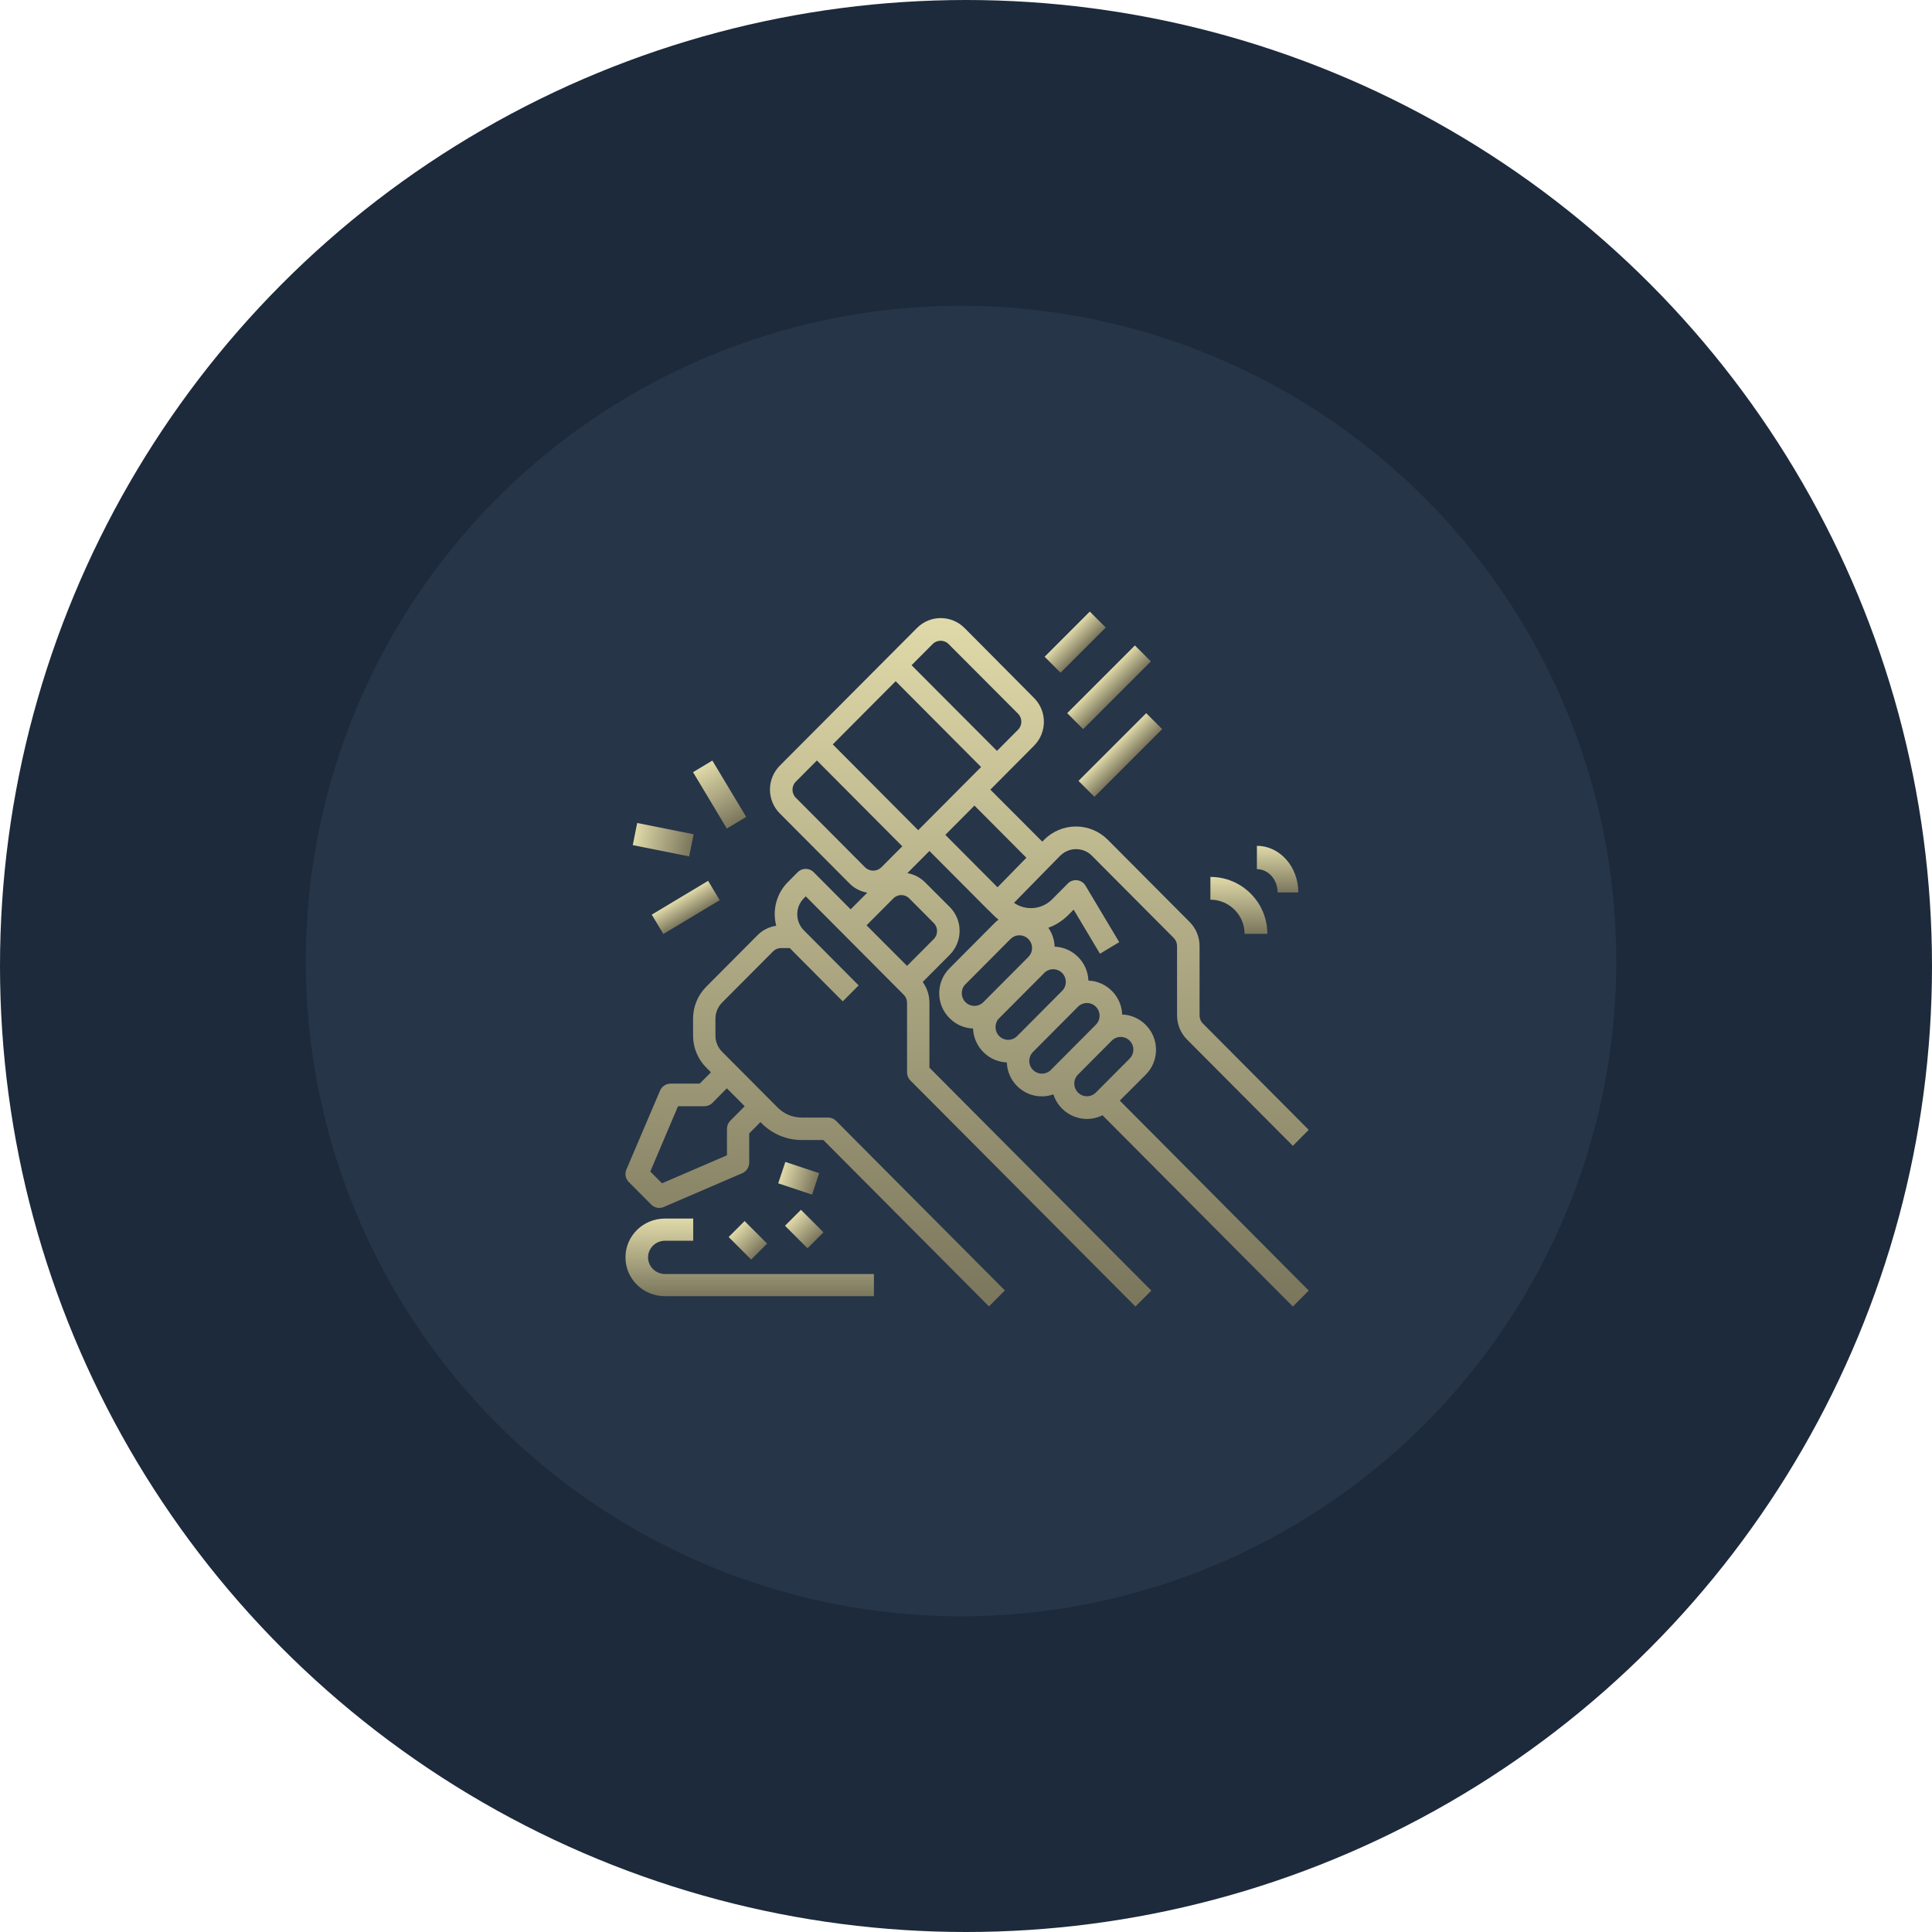 <svg width="100" height="100" viewBox="0 0 100 100" fill="none" xmlns="http://www.w3.org/2000/svg">
<circle cx="50" cy="50" r="50" fill="#1C2A3B"/>
<g filter="url(#filter0_d_4487_602)">
<circle cx="49.743" cy="49.743" r="33.916" fill="#263548"/>
</g>
<path d="M33.543 65.082C33.543 64.608 33.938 64.221 34.42 64.221H35.881V63.072H34.42C33.287 63.072 32.374 63.969 32.374 65.082C32.374 66.194 33.287 67.091 34.42 67.091H45.234V65.943H34.42C33.938 65.943 33.543 65.555 33.543 65.082Z" fill="url(#paint0_linear_4487_602)"/>
<path d="M56.408 31.655L54.069 33.994L54.895 34.82L57.234 32.481L56.408 31.655Z" fill="url(#paint1_linear_4487_602)"/>
<path d="M58.743 33.408L55.238 36.914L56.064 37.74L59.57 34.234L58.743 33.408Z" fill="url(#paint2_linear_4487_602)"/>
<path d="M59.328 36.913L55.822 40.419L56.648 41.245L60.154 37.739L59.328 36.913Z" fill="url(#paint3_linear_4487_602)"/>
<path d="M59.3 55.628C60.014 54.918 60.014 53.755 59.3 53.045C58.972 52.716 58.543 52.526 58.084 52.511C58.048 51.56 57.283 50.792 56.336 50.755C56.3 49.804 55.535 49.036 54.589 48.999C54.574 48.648 54.465 48.311 54.261 48.019C54.647 47.887 54.989 47.66 55.28 47.375L55.572 47.082L56.934 49.365L57.931 48.765L56.183 45.838C56.016 45.56 55.659 45.473 55.382 45.641C55.339 45.663 55.302 45.692 55.273 45.729L54.458 46.548C53.926 47.082 53.096 47.155 52.484 46.731L54.865 44.302C55.084 44.083 55.382 43.951 55.688 43.951C56.001 43.951 56.3 44.068 56.518 44.295L60.757 48.553C60.866 48.663 60.924 48.809 60.924 48.97V52.555C60.924 53.023 61.106 53.469 61.434 53.799L66.918 59.308L67.74 58.481L62.257 52.972C62.148 52.862 62.089 52.716 62.089 52.555V48.97C62.089 48.502 61.907 48.055 61.58 47.726L57.341 43.468C56.904 43.029 56.315 42.78 55.696 42.78H55.688C55.069 42.78 54.472 43.029 54.035 43.475L53.948 43.563L51.261 40.871L53.518 38.602C54.203 37.915 54.203 36.803 53.518 36.122L49.928 32.508C49.243 31.82 48.136 31.82 47.459 32.508L40.366 39.627C39.682 40.315 39.682 41.427 40.366 42.107L43.964 45.721C44.211 45.977 44.539 46.146 44.889 46.204L44.029 47.068L42.114 45.143C41.888 44.916 41.517 44.916 41.291 45.143L40.781 45.656C40.191 46.248 39.966 47.111 40.177 47.916C39.806 47.975 39.463 48.143 39.201 48.414L36.558 51.07C36.121 51.509 35.873 52.101 35.873 52.723V53.608C35.873 54.23 36.121 54.823 36.558 55.262L36.798 55.503L36.215 56.089H34.708C34.475 56.089 34.264 56.228 34.169 56.44L32.421 60.537C32.327 60.756 32.377 61.013 32.545 61.181L33.71 62.351C33.878 62.52 34.133 62.571 34.351 62.476L38.429 60.72C38.64 60.625 38.779 60.413 38.779 60.178V58.664L39.361 58.079L39.434 58.152C39.98 58.7 40.723 59.008 41.495 59.008H42.617L51.188 67.619L52.011 66.792L43.272 58.013C43.163 57.903 43.017 57.844 42.857 57.844H41.495C41.029 57.844 40.585 57.662 40.257 57.332L37.373 54.435C37.155 54.216 37.031 53.916 37.031 53.608V52.723C37.031 52.416 37.155 52.116 37.373 51.896L40.017 49.24C40.126 49.131 40.272 49.072 40.432 49.072H40.876L43.621 51.831L44.444 51.004L41.604 48.15C41.153 47.697 41.153 46.95 41.604 46.497L41.706 46.394L46.782 51.494C46.891 51.604 46.949 51.75 46.949 51.911V55.503C46.949 55.657 47.008 55.811 47.117 55.92L58.769 67.626L59.592 66.8L48.107 55.262V51.889C48.107 51.509 47.983 51.135 47.758 50.828L49.156 49.423C49.84 48.736 49.84 47.624 49.156 46.943L47.889 45.677C47.634 45.421 47.313 45.253 46.964 45.194L48.107 44.046L51.188 47.141L51.195 47.133C51.202 47.148 51.217 47.155 51.224 47.17L51.428 47.375C51.508 47.455 51.596 47.529 51.683 47.602C51.61 47.653 51.544 47.711 51.479 47.777L49.149 50.118C48.435 50.828 48.435 51.991 49.149 52.701C49.476 53.03 49.906 53.221 50.365 53.235C50.401 54.186 51.166 54.955 52.113 54.991C52.149 56.001 52.994 56.784 53.999 56.747C54.181 56.74 54.355 56.703 54.523 56.645C54.829 57.603 55.856 58.137 56.81 57.83C56.897 57.801 56.977 57.771 57.065 57.727L66.918 67.626L67.74 66.8L57.96 56.967L59.3 55.628ZM37.621 56.33L38.546 57.259L37.796 58.013C37.686 58.123 37.628 58.269 37.628 58.43V59.798L34.264 61.247L33.659 60.639L35.094 57.259H36.456C36.609 57.259 36.761 57.201 36.871 57.091L37.621 56.33ZM48.275 33.335C48.501 33.108 48.872 33.108 49.098 33.335L52.695 36.942C52.921 37.169 52.921 37.542 52.695 37.768L51.603 38.866L47.182 34.432L48.275 33.335ZM44.779 44.895L41.189 41.288C40.963 41.061 40.963 40.688 41.189 40.461L42.282 39.363L46.702 43.804L45.609 44.902C45.376 45.121 45.012 45.121 44.779 44.895ZM47.066 46.504L48.333 47.777C48.559 48.004 48.559 48.377 48.333 48.604L46.949 49.994L44.852 47.894L46.236 46.504C46.469 46.27 46.833 46.27 47.066 46.504ZM47.525 42.97L43.104 38.529L46.36 35.259L50.78 39.7L47.525 42.97ZM51.632 45.926L48.93 43.212L50.438 41.697L53.125 44.397L51.632 45.926ZM50.438 52.065C50.074 52.065 49.782 51.772 49.782 51.406C49.782 51.23 49.848 51.062 49.972 50.945L52.302 48.604C52.557 48.348 52.972 48.348 53.227 48.604C53.482 48.86 53.482 49.277 53.227 49.533L50.896 51.874C50.78 51.991 50.612 52.065 50.438 52.065ZM52.185 53.821C51.821 53.821 51.53 53.528 51.53 53.162C51.53 52.986 51.596 52.818 51.719 52.701L54.05 50.36C54.304 50.104 54.72 50.104 54.974 50.36C55.229 50.616 55.229 51.033 54.974 51.289L52.644 53.63C52.528 53.747 52.36 53.821 52.185 53.821ZM54.392 55.379C54.137 55.635 53.722 55.635 53.467 55.379C53.212 55.123 53.212 54.706 53.467 54.45L55.797 52.108C56.052 51.852 56.467 51.852 56.722 52.108C56.977 52.365 56.977 52.782 56.722 53.038L54.974 54.794L54.392 55.379ZM56.722 56.55C56.467 56.806 56.052 56.806 55.797 56.55C55.542 56.293 55.542 55.876 55.797 55.62L57.545 53.864C57.8 53.608 58.215 53.608 58.47 53.864C58.725 54.12 58.725 54.538 58.47 54.794L56.722 56.55Z" fill="url(#paint4_linear_4487_602)"/>
<path d="M36.872 39.367L35.871 39.968L37.621 42.886L38.623 42.284L36.872 39.367Z" fill="url(#paint5_linear_4487_602)"/>
<path d="M32.981 42.598L32.752 43.743L35.673 44.327L35.902 43.182L32.981 42.598Z" fill="url(#paint6_linear_4487_602)"/>
<path d="M36.652 45.591L33.734 47.342L34.336 48.344L37.253 46.593L36.652 45.591Z" fill="url(#paint7_linear_4487_602)"/>
<path d="M40.65 60.141L40.28 61.249L42.033 61.833L42.402 60.725L40.65 60.141Z" fill="url(#paint8_linear_4487_602)"/>
<path d="M38.54 63.202L37.714 64.028L38.881 65.195L39.707 64.369L38.54 63.202Z" fill="url(#paint9_linear_4487_602)"/>
<path d="M41.457 62.619L40.631 63.445L41.798 64.612L42.624 63.786L41.457 62.619Z" fill="url(#paint10_linear_4487_602)"/>
<path d="M64.419 48.336H65.598C65.598 46.708 64.279 45.389 62.65 45.389V46.568C63.623 46.568 64.419 47.363 64.419 48.336Z" fill="url(#paint11_linear_4487_602)"/>
<path d="M66.129 46.193H67.201C67.201 44.859 66.243 43.781 65.057 43.781V44.987C65.647 44.987 66.129 45.529 66.129 46.193Z" fill="url(#paint12_linear_4487_602)"/>
<defs>
<filter id="filter0_d_4487_602" x="1.827" y="1.827" width="95.832" height="95.831" filterUnits="userSpaceOnUse" color-interpolation-filters="sRGB">
<feFlood flood-opacity="0" result="BackgroundImageFix"/>
<feColorMatrix in="SourceAlpha" type="matrix" values="0 0 0 0 0 0 0 0 0 0 0 0 0 0 0 0 0 0 127 0" result="hardAlpha"/>
<feOffset/>
<feGaussianBlur stdDeviation="7"/>
<feComposite in2="hardAlpha" operator="out"/>
<feColorMatrix type="matrix" values="0 0 0 0 0 0 0 0 0 0 0 0 0 0 0 0 0 0 0.25 0"/>
<feBlend mode="normal" in2="BackgroundImageFix" result="effect1_dropShadow_4487_602"/>
<feBlend mode="normal" in="SourceGraphic" in2="effect1_dropShadow_4487_602" result="shape"/>
</filter>
<linearGradient id="paint0_linear_4487_602" x1="38.804" y1="63.072" x2="38.804" y2="67.091" gradientUnits="userSpaceOnUse">
<stop stop-color="#E0D9A9"/>
<stop offset="1" stop-color="#7A765C"/>
</linearGradient>
<linearGradient id="paint1_linear_4487_602" x1="55.238" y1="32.825" x2="56.064" y2="33.651" gradientUnits="userSpaceOnUse">
<stop stop-color="#E0D9A9"/>
<stop offset="1" stop-color="#7A765C"/>
</linearGradient>
<linearGradient id="paint2_linear_4487_602" x1="56.991" y1="35.161" x2="57.817" y2="35.987" gradientUnits="userSpaceOnUse">
<stop stop-color="#E0D9A9"/>
<stop offset="1" stop-color="#7A765C"/>
</linearGradient>
<linearGradient id="paint3_linear_4487_602" x1="57.575" y1="38.666" x2="58.401" y2="39.492" gradientUnits="userSpaceOnUse">
<stop stop-color="#E0D9A9"/>
<stop offset="1" stop-color="#7A765C"/>
</linearGradient>
<linearGradient id="paint4_linear_4487_602" x1="50.057" y1="31.992" x2="50.057" y2="67.626" gradientUnits="userSpaceOnUse">
<stop stop-color="#E0D9A9"/>
<stop offset="1" stop-color="#7A765C"/>
</linearGradient>
<linearGradient id="paint5_linear_4487_602" x1="36.371" y1="39.667" x2="38.122" y2="42.585" gradientUnits="userSpaceOnUse">
<stop stop-color="#E0D9A9"/>
<stop offset="1" stop-color="#7A765C"/>
</linearGradient>
<linearGradient id="paint6_linear_4487_602" x1="32.866" y1="43.17" x2="35.787" y2="43.755" gradientUnits="userSpaceOnUse">
<stop stop-color="#E0D9A9"/>
<stop offset="1" stop-color="#7A765C"/>
</linearGradient>
<linearGradient id="paint7_linear_4487_602" x1="35.193" y1="46.467" x2="35.794" y2="47.468" gradientUnits="userSpaceOnUse">
<stop stop-color="#E0D9A9"/>
<stop offset="1" stop-color="#7A765C"/>
</linearGradient>
<linearGradient id="paint8_linear_4487_602" x1="40.465" y1="60.695" x2="42.218" y2="61.279" gradientUnits="userSpaceOnUse">
<stop stop-color="#E0D9A9"/>
<stop offset="1" stop-color="#7A765C"/>
</linearGradient>
<linearGradient id="paint9_linear_4487_602" x1="38.127" y1="63.615" x2="39.294" y2="64.782" gradientUnits="userSpaceOnUse">
<stop stop-color="#E0D9A9"/>
<stop offset="1" stop-color="#7A765C"/>
</linearGradient>
<linearGradient id="paint10_linear_4487_602" x1="41.044" y1="63.032" x2="42.211" y2="64.199" gradientUnits="userSpaceOnUse">
<stop stop-color="#E0D9A9"/>
<stop offset="1" stop-color="#7A765C"/>
</linearGradient>
<linearGradient id="paint11_linear_4487_602" x1="64.124" y1="45.389" x2="64.124" y2="48.336" gradientUnits="userSpaceOnUse">
<stop stop-color="#E0D9A9"/>
<stop offset="1" stop-color="#7A765C"/>
</linearGradient>
<linearGradient id="paint12_linear_4487_602" x1="66.129" y1="43.781" x2="66.129" y2="46.193" gradientUnits="userSpaceOnUse">
<stop stop-color="#E0D9A9"/>
<stop offset="1" stop-color="#7A765C"/>
</linearGradient>
</defs>
</svg>
